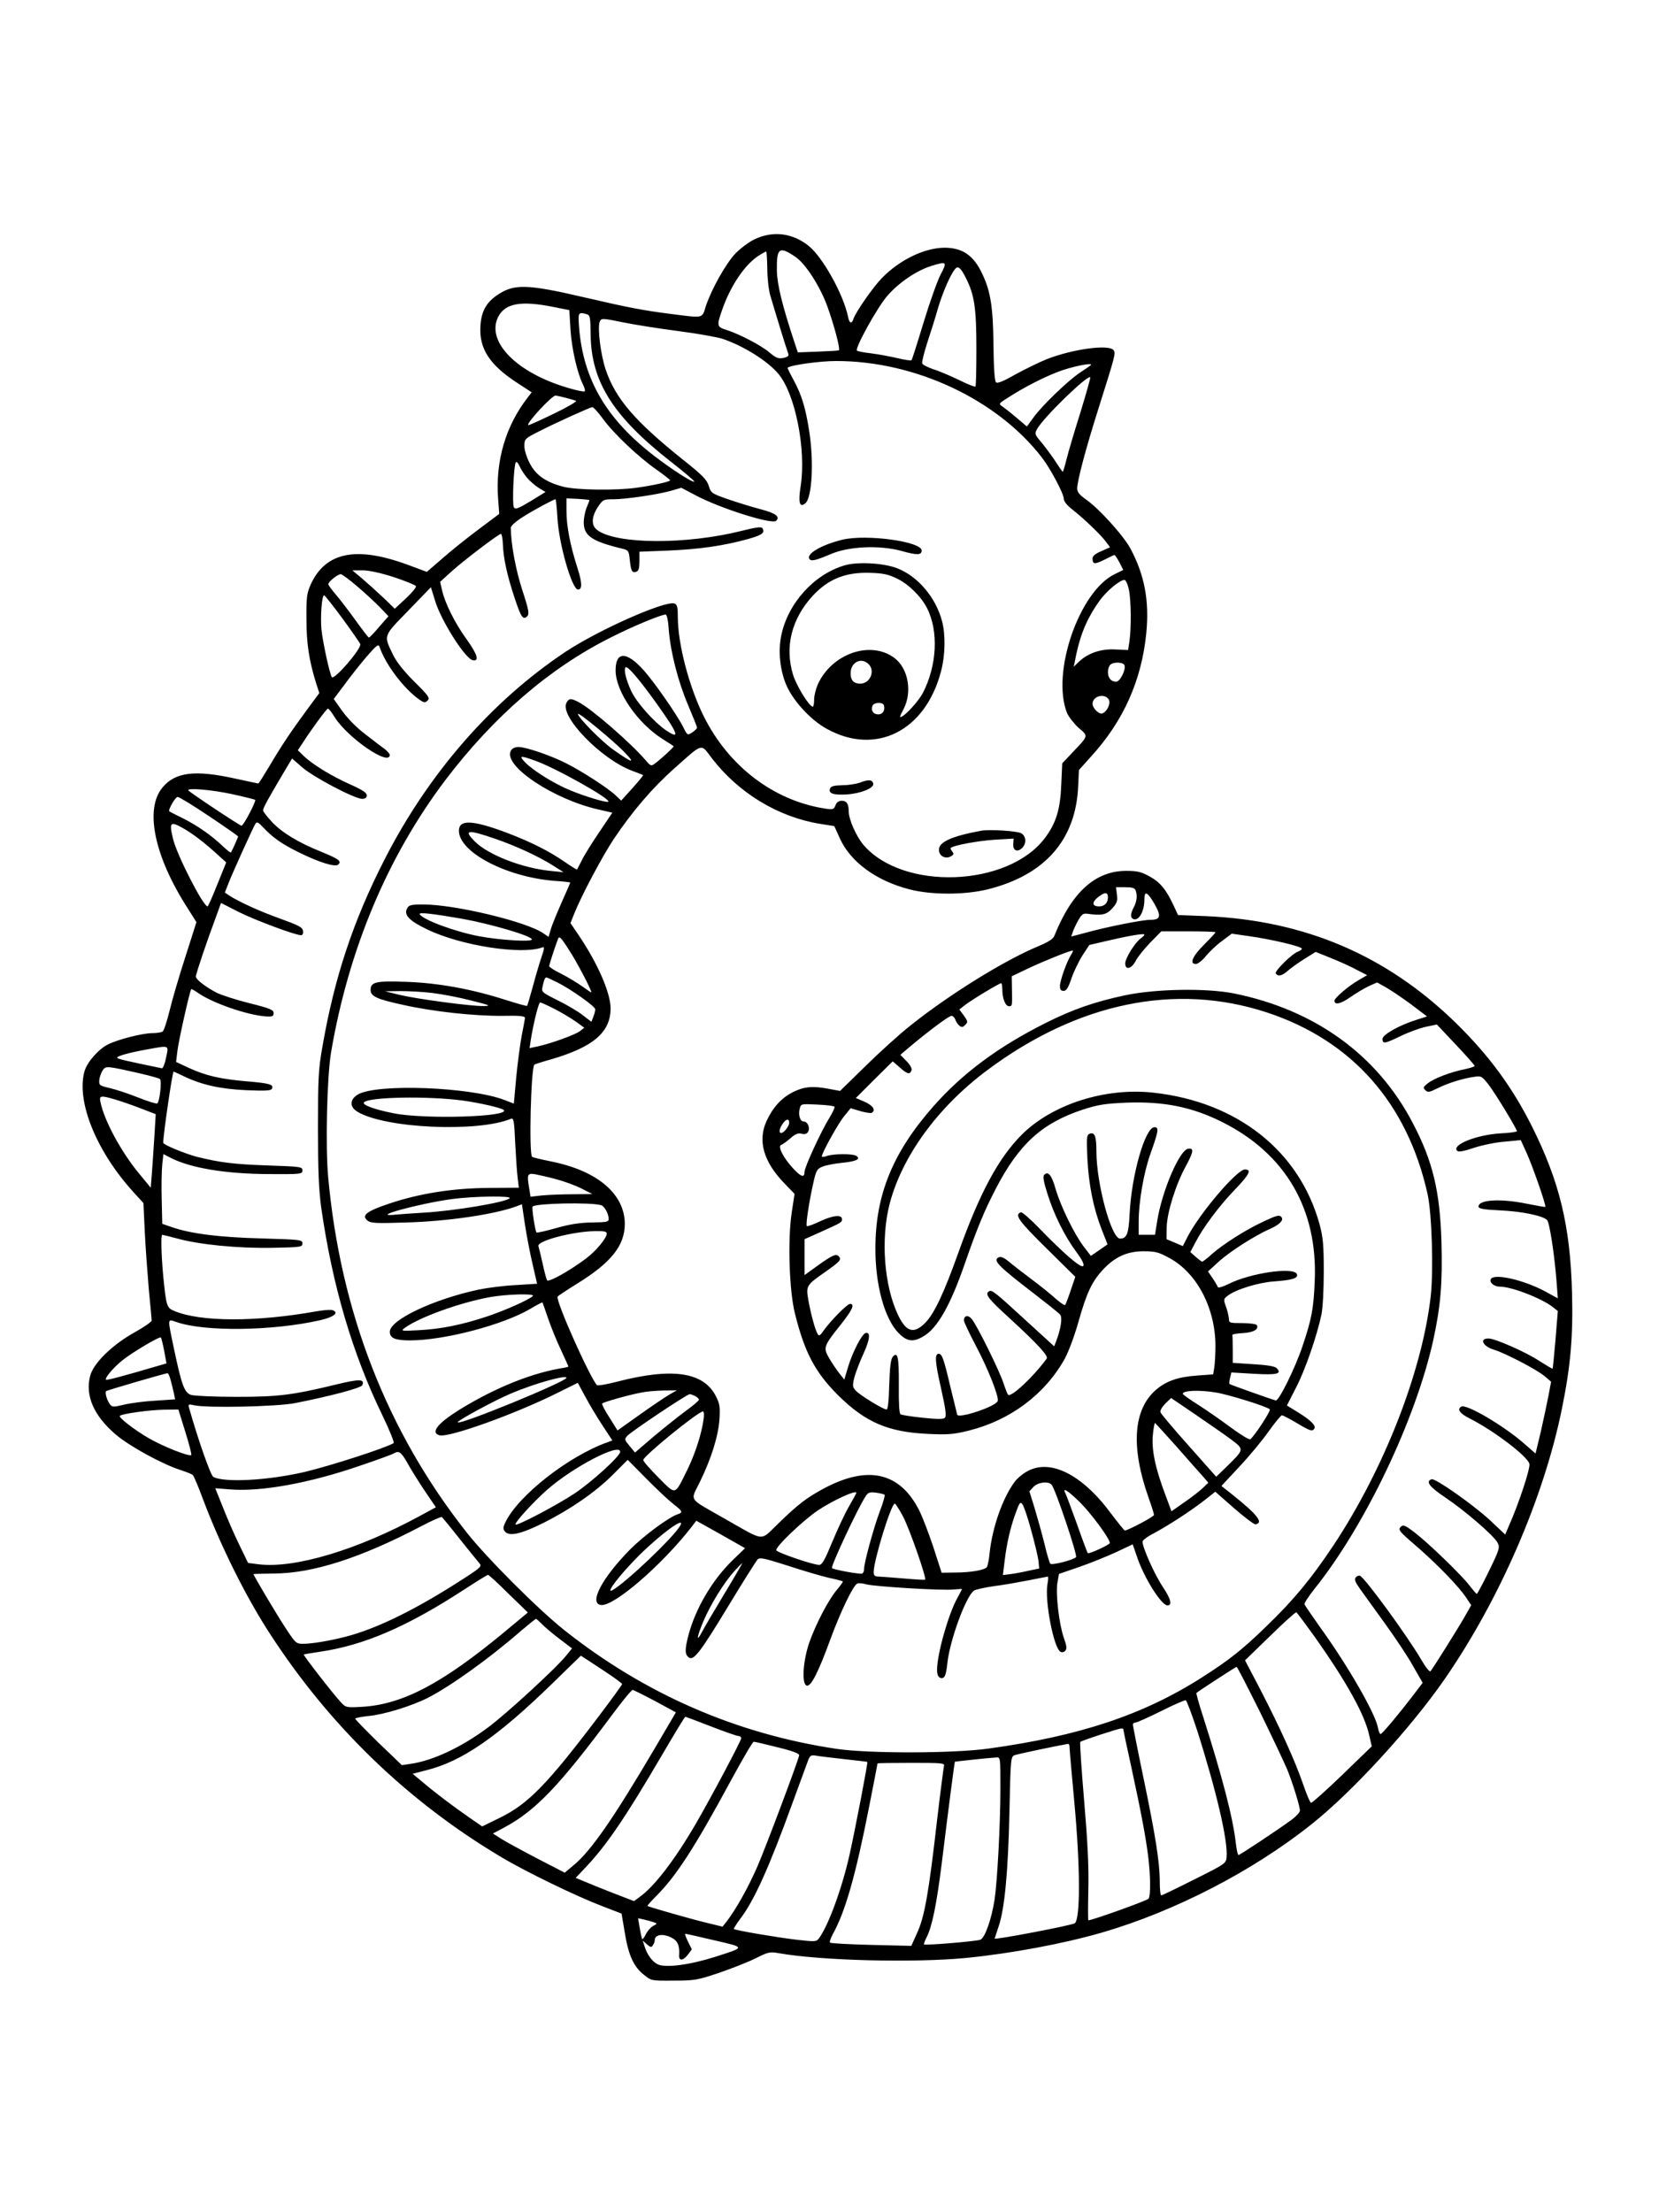 <?xml version="1.0" standalone="no"?>
<!DOCTYPE svg PUBLIC "-//W3C//DTD SVG 20010904//EN"
 "http://www.w3.org/TR/2001/REC-SVG-20010904/DTD/svg10.dtd">
<svg version="1.0" xmlns="http://www.w3.org/2000/svg"
 width="864pt" height="1152pt" viewBox="0 0 864 1152"
 preserveAspectRatio="xMidYMid meet">

<g transform="translate(0,1152) scale(0.1,-0.1)"
fill="#000000" stroke="none">
<path d="M3932 10275 c-29 -13 -74 -47 -101 -74 -50 -52 -126 -187 -156 -278
-19 -62 -9 -60 -180 -38 -143 18 -226 34 -445 85 -305 71 -371 73 -458 15 -60
-40 -86 -87 -90 -165 -7 -115 48 -200 189 -292 l78 -51 -20 -26 c-116 -149
-169 -331 -155 -527 l6 -80 -108 -81 c-59 -44 -144 -112 -188 -151 l-81 -70
-89 33 c-276 104 -438 72 -516 -99 -20 -45 -23 -66 -22 -181 0 -128 14 -215
50 -332 l17 -52 -65 -88 c-84 -114 -134 -189 -197 -296 -29 -48 -53 -87 -56
-87 -2 0 -57 12 -122 26 -208 46 -310 33 -376 -46 -95 -112 -44 -359 130 -629
l46 -73 -56 -176 c-32 -98 -69 -224 -83 -282 -14 -58 -31 -108 -37 -112 -7 -4
-30 -8 -53 -8 -52 0 -181 -33 -232 -59 -50 -25 -109 -93 -122 -140 -44 -157
63 -419 257 -631 l50 -55 7 -150 c4 -82 14 -217 21 -300 8 -82 15 -155 15
-162 0 -6 -39 -33 -87 -60 -116 -64 -215 -160 -233 -226 -28 -104 18 -210 135
-309 71 -60 241 -153 335 -183 30 -10 59 -21 64 -26 5 -4 30 -63 55 -131 92
-243 223 -506 347 -696 312 -481 719 -874 1205 -1163 127 -76 389 -203 525
-255 l101 -39 17 -100 c19 -117 46 -177 100 -219 38 -31 39 -31 155 -30 109 0
124 3 237 41 67 23 153 57 191 76 63 32 73 34 118 26 220 -39 703 -51 975 -25
234 23 507 74 708 132 379 110 786 320 1092 564 214 170 516 500 693 755 287
415 518 947 612 1412 45 222 58 374 52 603 -9 345 -65 576 -207 861 -104 208
-226 374 -401 545 -359 349 -782 530 -1294 553 l-150 6 -23 50 c-39 83 -70
121 -125 151 -43 24 -64 29 -122 29 -160 0 -283 -111 -373 -336 -7 -19 -29
-33 -88 -58 -175 -73 -462 -251 -662 -411 -57 -45 -162 -140 -235 -212 l-132
-129 -54 10 c-86 17 -132 13 -189 -15 -62 -31 -106 -79 -140 -152 -47 -103
-15 -213 93 -324 l53 -55 -15 -99 c-21 -139 -13 -406 17 -524 50 -202 105
-306 224 -425 143 -142 262 -193 471 -202 102 -5 133 -2 210 17 216 54 396
188 500 374 19 34 51 120 71 191 43 152 70 210 127 272 62 67 126 97 212 97
61 0 78 -4 133 -34 145 -77 242 -262 242 -460 0 -41 -3 -91 -6 -111 l-6 -36
-82 -6 c-100 -7 -161 -28 -214 -73 -120 -102 -134 -297 -41 -561 16 -45 29
-86 29 -92 0 -9 -136 -81 -152 -81 -3 0 -36 41 -73 90 -151 204 -319 287 -439
216 -23 -13 -51 -37 -62 -53 -62 -84 -115 -233 -130 -369 -3 -34 -10 -67 -14
-74 -10 -16 -84 -29 -170 -29 l-66 -1 -43 133 c-24 72 -57 158 -73 190 -100
200 -267 239 -497 116 -91 -49 -133 -81 -238 -183 -97 -93 -65 -96 -278 25
-196 112 -180 89 -130 192 60 123 96 239 102 327 4 65 1 81 -19 120 -65 126
-227 149 -514 75 -53 -14 -101 -22 -105 -18 -37 39 -217 442 -205 461 2 4 48
34 101 67 177 109 248 198 249 310 0 157 -141 277 -380 326 -54 11 -101 22
-103 25 -17 17 -6 462 12 480 2 2 42 15 89 28 218 64 307 140 308 264 0 81
-66 234 -169 386 l-40 59 20 50 c36 91 147 300 205 387 97 145 202 267 313
366 158 140 138 134 201 52 139 -179 344 -303 560 -338 l75 -12 29 -64 c55
-122 188 -220 361 -265 115 -30 289 -30 410 0 297 74 458 258 470 536 l4 85
61 68 c170 185 266 399 290 647 16 166 -9 300 -82 437 -36 68 -167 213 -235
259 -31 22 -43 37 -43 55 0 40 46 212 110 414 88 279 92 291 79 307 -26 31
-214 5 -349 -48 -41 -17 -115 -53 -164 -80 -63 -36 -92 -47 -99 -40 -7 7 -12
79 -13 193 -2 198 -15 281 -58 371 -45 97 -103 137 -198 137 -104 -1 -233 -63
-326 -159 -46 -47 -136 -177 -147 -211 -9 -29 -22 -24 -28 9 -24 117 -132 312
-206 371 -85 67 -184 79 -279 35z m211 -93 c52 -35 128 -153 166 -258 34 -94
68 -221 60 -228 -2 -2 -51 -5 -109 -7 l-105 -4 -17 51 c-63 189 -91 303 -92
374 -2 120 12 130 97 72z m-147 -59 c0 -49 7 -113 16 -143 21 -72 85 -281 93
-301 5 -12 -2 -18 -25 -23 -27 -5 -39 0 -72 28 -43 37 -158 97 -225 118 -49
15 -51 22 -24 99 44 130 122 245 196 290 17 11 32 19 35 19 3 0 5 -39 6 -87z
m903 -32 c-17 -32 -57 -145 -89 -250 -32 -106 -60 -194 -63 -197 -2 -3 -36 2
-73 11 -38 9 -100 20 -137 25 -38 4 -71 11 -74 14 -12 12 103 220 156 283 60
70 152 133 231 158 81 25 84 23 49 -44z m132 -20 c44 -87 54 -157 54 -368 0
-105 -2 -194 -5 -196 -3 -3 -41 12 -85 34 -44 21 -104 47 -134 56 -29 10 -55
23 -58 30 -3 7 9 54 25 105 17 51 43 133 57 183 25 84 64 173 88 203 16 20 30
9 58 -47z m-2151 -149 l85 -17 6 -100 c6 -100 36 -230 65 -287 8 -16 13 -33 9
-36 -3 -3 -40 4 -83 17 -271 78 -433 243 -367 372 37 70 118 84 285 51z m175
-38 c18 -5 20 -14 21 -107 3 -245 117 -426 420 -663 68 -53 122 -99 120 -102
-8 -7 -120 65 -213 137 -246 191 -365 395 -387 664 -6 81 -5 83 39 71z m197
-44 c54 -11 180 -31 280 -44 101 -13 206 -32 233 -41 110 -38 233 -115 289
-182 88 -105 145 -394 116 -583 -14 -87 -6 -116 24 -91 35 29 45 214 21 371
-19 124 -39 191 -81 269 -19 35 -34 65 -32 66 16 14 167 35 253 35 413 0 840
-201 1073 -505 44 -58 112 -186 112 -212 0 -14 17 -35 48 -59 63 -50 149 -133
173 -167 l20 -27 -45 -20 c-31 -13 -46 -25 -46 -38 0 -31 10 -32 61 -7 27 14
51 25 53 25 3 0 15 -18 26 -39 l20 -39 -45 -22 c-185 -90 -331 -514 -248 -723
9 -20 36 -55 60 -77 52 -45 54 -38 -33 -130 l-52 -55 -5 -110 c-5 -130 -27
-202 -86 -280 -192 -254 -738 -275 -944 -35 -38 45 -77 133 -77 175 0 39 -11
55 -36 55 -17 0 -27 -8 -33 -24 -9 -22 -13 -23 -58 -16 -265 42 -498 220 -627
478 -77 154 -136 378 -136 519 0 50 -3 65 -17 70 -46 18 -396 -137 -569 -252
-385 -257 -713 -633 -942 -1082 -164 -321 -261 -616 -323 -974 -21 -119 -23
-166 -23 -424 0 -224 4 -318 17 -415 58 -403 162 -758 317 -1077 38 -79 65
-145 60 -148 -41 -25 -325 -117 -463 -150 -189 -44 -417 -57 -476 -26 -14 8
-77 186 -126 358 -6 21 -4 22 27 15 68 -15 428 -7 523 11 187 37 346 79 352
94 13 32 -14 33 -133 4 -232 -56 -303 -65 -524 -65 -113 0 -218 5 -235 10 -35
12 -49 50 -90 245 -33 158 -34 151 13 135 145 -52 504 -47 749 9 71 16 100 39
66 52 -9 4 -48 1 -87 -6 -315 -56 -601 -55 -738 2 -40 17 -42 23 -58 182 -10
110 -13 215 -5 215 3 0 37 -9 76 -19 114 -32 316 -52 494 -49 152 3 160 4 160
23 0 19 -9 20 -215 26 -219 6 -363 24 -463 58 l-52 18 -3 129 c-2 71 0 153 3
181 l6 53 39 -20 c104 -53 287 -83 510 -84 169 -1 175 0 175 19 0 19 -9 20
-180 26 -176 6 -249 15 -370 45 -64 17 -175 63 -175 73 0 43 48 371 54 371 1
0 25 -11 54 -25 92 -44 189 -66 323 -72 94 -4 128 -3 134 6 14 23 -9 30 -130
40 -138 12 -213 29 -304 71 l-64 30 7 58 c6 52 64 312 72 321 1 2 16 -6 33
-18 76 -54 258 -117 356 -124 34 -2 40 1 40 18 0 16 -18 24 -126 51 -69 17
-145 42 -170 54 -59 31 -109 69 -109 85 0 14 61 194 105 311 l26 72 92 -47
c86 -43 295 -121 325 -121 8 0 12 9 10 22 -2 19 -22 29 -118 64 -107 38 -214
87 -267 121 l-22 15 19 49 c26 65 128 290 140 309 8 12 15 9 42 -20 49 -52 94
-84 183 -128 109 -54 192 -79 207 -64 18 18 2 29 -88 66 -120 48 -205 100
-257 155 -26 28 -47 55 -47 61 0 12 22 53 102 188 l49 82 52 -45 c57 -51 274
-165 313 -165 17 0 24 6 24 18 0 14 -23 29 -86 57 -98 44 -193 102 -241 147
l-32 31 27 41 c48 74 123 176 130 176 4 0 20 -20 35 -45 69 -109 287 -258 287
-196 0 5 -12 19 -27 31 -16 11 -61 46 -100 76 -43 32 -91 81 -119 119 l-46 65
54 72 c29 40 81 106 115 146 52 60 64 70 69 55 30 -91 125 -217 206 -275 26
-18 31 -19 45 -6 13 13 5 25 -70 99 -54 54 -93 103 -110 139 -50 104 -53 94
79 230 l118 122 22 -71 c31 -103 157 -302 196 -309 35 -7 25 29 -30 106 -62
85 -115 191 -130 259 l-10 43 57 52 c60 55 248 198 260 198 4 0 9 -26 10 -57
3 -72 22 -160 62 -280 33 -99 43 -113 65 -92 11 12 8 33 -26 136 -34 105 -59
238 -60 325 0 9 26 33 63 56 56 36 161 92 170 92 2 0 7 -44 10 -97 8 -139 76
-373 107 -373 23 0 22 35 -3 113 -37 115 -57 217 -57 295 l0 67 60 -3 c33 -2
60 -5 60 -7 0 -1 -7 -19 -15 -38 -8 -20 -15 -55 -15 -77 0 -70 42 -99 200
-137 33 -8 35 -11 40 -60 6 -58 12 -68 35 -60 11 5 15 20 15 55 l0 49 153 6
c160 7 280 24 409 59 76 21 93 33 79 57 -6 9 -31 6 -107 -13 -290 -73 -655
-71 -754 4 -32 24 -30 68 3 119 26 39 30 41 80 41 65 0 235 25 304 45 l51 15
74 -39 c125 -67 399 -154 420 -133 22 22 -3 40 -84 61 -46 12 -122 36 -169 52
-83 29 -87 32 -98 69 -10 32 -32 55 -134 136 -250 200 -352 318 -403 470 -26
77 -43 216 -31 248 8 20 11 20 129 -4z m2427 -223 c-2 -2 -26 -19 -54 -37 -63
-42 -196 -170 -242 -233 l-35 -48 -52 44 c-28 24 -61 50 -74 59 -23 16 -23 16
40 55 74 47 167 95 241 124 74 30 200 55 176 36z m-52 -244 c-31 -98 -64 -209
-73 -246 -9 -37 -18 -66 -20 -64 -2 2 -22 30 -43 63 -22 32 -55 76 -72 96 -30
35 -31 40 -19 62 31 59 264 286 278 271 2 -2 -21 -84 -51 -182z m-2683 76 c22
-6 48 -13 56 -16 8 -2 -44 -33 -115 -67 -72 -35 -132 -62 -134 -60 -11 10 123
154 142 154 5 0 28 -5 51 -11z m196 -110 c55 -76 184 -198 278 -264 39 -27 71
-53 72 -56 0 -7 -83 -26 -175 -39 -109 -15 -312 -12 -380 5 -93 24 -145 61
-177 124 -16 31 -28 70 -27 90 0 34 4 38 67 70 91 47 275 130 287 131 6 0 30
-27 55 -61z m-396 -306 c15 -18 43 -42 62 -54 l35 -21 -78 -48 c-65 -39 -79
-44 -87 -32 -9 16 -1 216 10 234 4 6 12 -2 19 -18 7 -16 24 -43 39 -61z m-694
-518 c60 -20 112 -41 116 -47 4 -5 -20 -34 -52 -64 l-58 -54 -60 58 c-34 32
-83 76 -111 100 l-50 42 53 0 c33 0 93 -13 162 -35z m-189 -49 c41 -35 94 -84
118 -109 l44 -46 -48 -55 c-26 -31 -50 -56 -54 -56 -3 0 -35 42 -71 92 -36 50
-82 110 -102 133 -21 24 -38 48 -38 53 0 13 49 52 65 52 6 0 45 -29 86 -64z
m4018 -16 c12 -56 13 -199 3 -270 l-7 -45 -67 3 c-74 4 -142 -19 -189 -64
l-27 -26 13 64 c24 113 61 196 123 282 36 49 104 106 128 106 7 0 17 -22 23
-50z m-4096 -150 c48 -66 90 -126 93 -134 9 -22 -137 -191 -148 -172 -13 24
-46 177 -54 248 -6 69 2 178 14 178 4 0 46 -54 95 -120z m1700 -62 c10 -117
48 -266 101 -391 25 -59 46 -111 46 -116 0 -5 -11 -16 -25 -25 -24 -16 -25
-16 -46 26 -33 66 -152 237 -208 299 -89 99 -146 98 -145 -4 1 -108 114 -273
244 -355 30 -19 57 -36 58 -38 4 -3 -70 -71 -100 -92 -16 -12 -21 -10 -43 16
-76 90 -284 271 -352 306 -41 21 -50 20 -63 -4 -37 -70 183 -296 345 -355 28
-10 52 -20 54 -21 2 -2 -23 -32 -55 -68 l-59 -65 -30 28 c-38 37 -181 129
-260 168 -80 40 -206 83 -244 83 -20 0 -34 -7 -41 -20 -41 -77 222 -253 459
-306 l70 -16 -68 -101 c-38 -56 -79 -122 -91 -147 -12 -25 -24 -46 -25 -48 -1
-2 -31 17 -66 41 -81 56 -177 104 -301 151 -179 67 -248 69 -248 10 0 -112
247 -241 497 -261 46 -3 83 -7 83 -9 0 -1 -20 -47 -44 -101 -24 -54 -50 -117
-57 -140 l-12 -42 -26 18 c-86 61 -461 151 -627 151 -64 0 -75 -3 -84 -21 -18
-33 11 -64 103 -108 176 -86 496 -135 603 -94 10 4 9 -9 -6 -51 -10 -30 -31
-99 -45 -153 -15 -54 -28 -99 -30 -101 -2 -2 -52 12 -112 31 -174 56 -348 88
-514 94 -160 6 -189 0 -189 -42 0 -33 31 -48 170 -78 156 -35 369 -58 515 -57
95 2 120 -1 119 -12 -1 -7 -9 -50 -18 -96 -8 -45 -21 -142 -28 -216 l-12 -133
-49 19 c-178 68 -664 86 -762 29 -44 -25 -46 -65 -4 -90 142 -87 626 -109 800
-37 14 6 17 -10 22 -126 4 -73 9 -155 13 -183 l6 -50 -153 -1 c-187 -1 -363
-28 -523 -82 -119 -40 -146 -62 -111 -89 17 -13 47 -14 200 -9 219 6 466 43
577 85 l26 10 16 -107 c9 -59 27 -152 40 -207 l23 -100 -111 -7 c-61 -3 -147
-14 -191 -23 -236 -50 -465 -158 -465 -220 0 -33 27 -45 105 -45 179 0 486 81
628 165 33 20 61 34 62 33 1 -2 14 -39 29 -83 15 -44 45 -118 67 -164 21 -46
39 -85 39 -87 0 -2 -17 -6 -37 -9 -141 -24 -304 -86 -466 -178 -163 -92 -224
-154 -169 -171 46 -15 396 111 614 220 l107 53 40 -74 c22 -41 62 -108 90
-150 l50 -76 -27 -10 c-203 -73 -463 -277 -530 -416 -13 -27 -13 -35 -2 -49
23 -26 84 -12 199 45 141 71 271 160 363 252 l77 77 95 -96 c53 -54 116 -113
140 -132 51 -39 54 -46 26 -55 -46 -15 -175 -110 -248 -183 -147 -149 -217
-282 -152 -290 67 -8 316 207 471 406 l25 33 127 -71 127 -72 -68 -66 c-105
-103 -191 -251 -227 -388 -19 -74 -19 -98 1 -114 25 -22 60 24 209 270 75 124
143 231 150 239 12 12 34 7 157 -32 79 -26 174 -54 213 -63 38 -8 72 -17 74
-19 2 -2 -12 -22 -30 -43 -45 -53 -110 -178 -145 -277 -33 -98 -40 -217 -12
-223 22 -4 60 70 123 243 53 144 119 281 140 289 8 3 28 1 45 -4 42 -12 402
-34 457 -27 24 2 43 3 43 2 0 -1 -11 -22 -24 -46 -47 -84 -106 -293 -106 -375
0 -23 6 -37 16 -41 22 -8 31 9 38 79 14 120 95 342 138 375 7 5 54 16 103 23
50 6 132 21 184 31 51 10 95 19 98 19 3 0 2 -17 -2 -39 -15 -87 32 -330 67
-352 7 -5 19 -3 25 4 10 10 9 24 -7 69 -25 72 -43 230 -33 287 l8 45 105 36
c58 20 144 55 192 77 l87 41 21 -61 c36 -110 128 -257 160 -257 26 0 18 33
-24 96 -42 62 -106 205 -106 236 0 7 26 27 58 43 73 39 191 115 264 172 l57
45 98 -86 c54 -47 104 -85 112 -84 43 8 9 51 -121 155 l-57 45 93 100 c51 54
120 137 152 183 33 46 64 84 70 85 5 0 40 -18 77 -40 70 -42 82 -46 92 -29 10
15 -21 45 -86 85 l-57 35 48 94 c48 93 108 267 132 380 7 36 12 127 12 225 0
138 -4 178 -22 245 -105 381 -428 637 -865 685 -250 28 -527 -60 -686 -219
-121 -121 -219 -303 -330 -614 -76 -213 -125 -316 -172 -365 -60 -61 -100 -49
-143 42 -72 153 -90 394 -43 577 65 248 250 503 507 695 472 353 982 458 1457
302 444 -146 733 -473 838 -948 22 -102 31 -395 16 -530 -45 -393 -243 -900
-507 -1298 -116 -174 -207 -284 -350 -422 -126 -122 -193 -175 -336 -266 -304
-194 -638 -305 -1113 -370 -182 -25 -620 -26 -789 -1 -521 78 -997 285 -1417
618 -135 107 -404 376 -508 508 -415 525 -658 1148 -722 1851 -15 163 -6 524
15 650 92 539 295 1021 597 1420 251 330 541 581 859 740 114 58 259 118 286
120 7 0 14 -32 17 -82z m2373 -182 c9 -23 -23 -86 -43 -86 -26 0 -43 19 -43
50 0 14 5 31 12 38 16 16 67 15 74 -2z m-2439 -196 c117 -164 128 -195 50
-142 -64 45 -152 144 -180 204 -27 59 -40 112 -29 123 10 9 69 -60 159 -185z
m2357 18 c12 -20 -7 -63 -33 -73 -17 -7 -51 27 -51 50 0 40 62 57 84 23z
m-2519 -278 c57 -59 38 -54 -61 16 -60 42 -184 168 -184 186 0 13 186 -140
245 -202z m-474 -39 c106 -36 402 -202 387 -216 -6 -7 -123 28 -197 59 -80 32
-196 104 -235 145 -35 36 -28 38 45 12z m-1574 -176 c64 -14 119 -28 122 -30
6 -7 -61 -135 -71 -135 -9 0 -278 179 -278 185 0 13 123 2 227 -20z m-117
-116 c82 -55 150 -102 150 -105 0 -4 -32 -76 -37 -83 -2 -3 -20 11 -41 31 -60
57 -131 107 -206 145 -39 19 -72 36 -74 38 -8 7 31 75 43 75 8 0 82 -45 165
-101z m-131 -65 c50 -29 112 -77 177 -137 l42 -38 -46 -114 c-25 -63 -48 -115
-51 -115 -23 0 -160 268 -180 352 -21 88 -15 94 58 52z m1626 -54 c103 -36
214 -87 290 -134 l60 -38 -70 7 c-146 15 -322 83 -392 153 -62 62 -38 64 112
12z m3329 -266 c10 -26 7 -57 -9 -88 -17 -32 -19 -52 -6 -60 29 -18 61 35 61
101 0 47 16 39 53 -25 36 -64 31 -82 -23 -82 -43 0 -232 -38 -343 -69 l-68
-18 7 21 c3 11 16 39 28 61 18 32 26 39 46 37 79 -11 102 -6 132 27 26 29 29
40 25 72 l-5 39 48 0 c34 0 50 -4 54 -16z m-144 -37 c0 -29 -18 -47 -46 -47
-36 0 -39 20 -8 46 37 30 54 30 54 1z m-3360 -112 c148 -27 360 -89 360 -107
0 -14 -166 -4 -277 17 -122 23 -290 85 -307 114 -8 12 63 4 224 -24z m3920
-70 c0 -3 -27 -32 -60 -65 -60 -60 -77 -100 -42 -100 10 0 33 18 51 40 18 22
55 58 84 79 l52 39 90 -13 c116 -16 275 -54 275 -65 0 -5 -9 -11 -19 -15 -30
-9 -124 -102 -117 -114 12 -18 34 -13 68 18 18 15 57 43 87 61 l53 33 82 -33
c44 -18 105 -45 133 -61 l53 -27 -46 -27 c-52 -30 -124 -92 -124 -106 0 -24
32 -17 82 18 30 21 74 47 97 58 l43 19 43 -24 c24 -13 83 -53 131 -88 l86 -65
-53 -17 c-91 -28 -179 -78 -179 -100 0 -27 10 -26 95 15 41 20 99 41 131 48
l57 12 99 -105 c54 -57 98 -107 98 -111 0 -3 -24 -11 -52 -17 -72 -14 -161
-48 -193 -74 -23 -18 -25 -23 -12 -35 13 -13 21 -11 64 10 51 26 133 52 194
60 34 5 38 2 75 -46 39 -53 144 -226 144 -238 0 -3 -39 -9 -87 -11 -125 -8
-255 -60 -224 -91 7 -7 35 -2 88 16 43 14 115 29 161 32 l82 8 31 -68 c32 -71
103 -275 97 -280 -2 -1 -43 6 -93 16 -140 29 -255 22 -255 -14 0 -11 26 -16
113 -20 113 -5 222 -28 244 -50 13 -14 38 -176 49 -315 l7 -93 -64 35 c-110
60 -266 96 -284 66 -11 -17 15 -40 45 -40 62 0 220 -61 279 -108 l24 -19 -12
-149 c-7 -82 -14 -150 -15 -151 -2 -2 -33 17 -71 41 -68 45 -229 116 -263 116
-50 0 -29 -42 30 -59 58 -18 226 -105 264 -139 l32 -27 -14 -75 c-8 -41 -26
-125 -40 -187 l-27 -112 -61 53 c-106 93 -301 207 -326 191 -23 -14 -7 -36 43
-61 128 -65 302 -197 312 -237 6 -22 -56 -209 -106 -321 l-20 -47 -82 77 c-87
80 -282 217 -301 211 -33 -11 -13 -39 71 -95 105 -71 252 -198 272 -235 13
-25 11 -34 -44 -147 -32 -66 -61 -120 -64 -120 -3 0 -19 19 -36 41 -40 54
-216 224 -288 279 -52 39 -60 42 -73 28 -14 -14 -6 -24 83 -100 110 -96 220
-209 259 -268 l26 -39 -33 -58 c-35 -62 -167 -272 -179 -286 -5 -5 -26 22 -48
60 -74 126 -293 426 -319 437 -6 3 -16 -1 -22 -8 -9 -10 -3 -25 21 -59 18 -25
76 -105 129 -179 53 -73 120 -173 147 -222 l51 -89 -46 -61 c-78 -102 -165
-206 -173 -206 -4 0 -11 15 -14 34 -14 74 -154 318 -298 518 -44 62 -82 118
-84 123 -3 6 21 42 51 80 264 329 527 881 619 1295 39 178 49 301 43 514 -8
263 -45 419 -149 617 -185 356 -511 591 -933 676 -144 28 -404 24 -566 -10
-155 -33 -272 -73 -411 -143 -248 -124 -434 -262 -586 -434 -212 -240 -303
-462 -303 -740 -1 -190 48 -369 121 -442 44 -45 77 -49 132 -15 70 42 137 159
211 372 66 190 102 277 163 395 121 233 241 342 454 412 81 26 115 31 228 36
195 7 341 -23 497 -101 330 -165 498 -454 482 -827 -6 -147 -16 -198 -64 -341
-37 -111 -123 -286 -139 -282 -25 7 -237 82 -241 86 -2 3 -1 17 3 32 l7 28
118 -7 c121 -7 147 0 117 30 -9 9 -50 16 -121 20 l-107 7 0 69 c0 37 -1 71 -2
76 -2 4 23 8 54 10 56 3 86 20 73 42 -3 5 -37 10 -76 10 -65 0 -69 1 -69 23
-1 12 -7 40 -15 62 -14 38 -13 41 8 57 42 33 159 69 241 75 98 7 128 17 120
38 -15 39 -243 6 -355 -51 -33 -16 -55 -22 -57 -16 -2 6 -14 27 -27 46 l-24
35 55 50 c56 52 189 137 267 171 49 22 72 44 62 60 -10 16 -26 12 -103 -25
-89 -42 -202 -114 -261 -166 -24 -22 -47 -39 -50 -39 -3 0 -19 12 -34 25 l-28
25 25 47 c40 79 124 192 208 279 75 78 88 104 51 104 -41 0 -237 -230 -299
-352 l-24 -47 -42 18 -43 18 1 64 c2 76 48 223 100 317 40 74 43 95 12 90 -45
-6 -136 -219 -161 -374 l-12 -74 -42 0 -43 0 0 68 c0 102 26 253 60 350 44
123 47 142 22 142 -48 0 -119 -248 -129 -450 -5 -106 -15 -130 -50 -130 -45 0
-123 285 -123 454 0 79 -9 102 -35 92 -16 -6 -17 -18 -12 -129 7 -137 31 -258
75 -371 l30 -76 -43 -30 -44 -30 -36 47 c-50 65 -121 211 -147 300 -21 74 -39
96 -60 75 -8 -8 -3 -36 17 -99 34 -108 88 -218 150 -302 32 -43 43 -67 36 -74
-12 -12 -103 67 -229 197 -46 48 -89 85 -95 83 -36 -12 -12 -45 132 -187 l151
-149 -24 -71 c-13 -39 -26 -73 -29 -76 -3 -3 -25 12 -49 33 -24 22 -81 68
-128 103 -47 35 -100 76 -117 91 -19 16 -39 26 -48 23 -39 -15 -13 -42 182
-192 66 -51 127 -99 134 -108 13 -15 4 -72 -20 -137 l-11 -28 -151 138 c-160
147 -174 158 -189 148 -22 -14 -5 -37 108 -140 147 -135 203 -196 193 -210
-70 -96 -186 -204 -201 -188 -4 4 -15 33 -25 63 -20 61 -136 297 -164 331 -18
23 -41 19 -41 -7 0 -8 27 -65 60 -128 65 -122 124 -271 116 -292 -11 -29 -204
-93 -211 -71 -2 7 -18 73 -36 147 -33 141 -43 170 -60 170 -22 0 -20 -39 11
-176 24 -107 30 -148 21 -157 -8 -8 -39 -8 -115 0 -58 6 -110 14 -116 18 -7 4
-10 55 -9 152 1 147 -6 178 -32 147 -10 -12 -15 -54 -18 -146 -2 -84 -7 -128
-14 -128 -17 0 -140 75 -161 99 -16 18 -17 25 -7 67 7 26 28 82 48 125 34 75
38 115 10 107 -19 -7 -65 -95 -89 -172 l-21 -70 -24 30 c-13 16 -37 51 -53 78
-34 59 -33 63 60 180 59 74 73 106 47 106 -15 0 -103 -90 -137 -138 -17 -26
-25 -31 -31 -20 -13 19 -36 104 -49 177 -13 75 -12 78 90 149 75 53 83 62 69
79 -14 16 -33 8 -111 -48 l-68 -49 0 94 0 93 83 37 c111 50 112 51 112 67 0
25 -45 21 -112 -10 -36 -17 -68 -29 -71 -26 -7 6 12 129 34 226 14 64 19 72
48 84 17 7 64 16 104 20 72 7 97 20 71 36 -19 12 -122 11 -153 -1 -14 -5 -26
-6 -26 -2 0 18 84 170 116 209 l34 42 50 -15 c28 -8 55 -12 60 -9 22 14 7 37
-36 57 l-47 20 96 96 96 95 36 -31 c40 -36 53 -39 62 -16 3 9 -6 28 -26 48
l-32 33 53 45 c94 79 200 158 213 158 8 0 16 -9 20 -19 3 -11 13 -25 21 -32
12 -10 18 -9 31 4 14 14 14 18 -7 48 l-24 32 28 22 c31 25 180 115 190 115 3
0 6 -15 6 -34 0 -46 16 -86 35 -86 17 0 17 1 15 91 l-1 65 88 42 c81 38 215
92 229 92 4 0 0 -10 -8 -22 -22 -34 -58 -135 -58 -163 0 -18 5 -25 19 -25 15
0 24 15 41 65 12 35 38 89 57 119 l36 55 86 20 c105 25 195 41 200 35 3 -3 -5
-11 -16 -19 -31 -21 -83 -105 -83 -132 0 -37 33 -29 55 14 11 21 45 63 76 95
l57 58 141 0 c78 0 141 -2 141 -5z m-3366 -93 c38 -57 116 -206 116 -220 0 -2
-21 12 -47 31 -27 19 -76 49 -110 66 -35 17 -63 35 -63 40 0 6 26 88 45 139 7
20 14 15 59 -56z m-61 -168 c73 -37 197 -125 197 -140 0 -7 -4 -24 -10 -39
l-10 -26 -47 36 c-26 20 -85 55 -131 77 -81 41 -83 42 -76 72 7 33 12 46 20
46 3 0 28 -12 57 -26z m-650 -55 c49 -6 139 -23 200 -39 100 -25 107 -28 65
-29 -65 -1 -342 36 -436 58 l-77 19 80 1 c44 0 120 -4 168 -10z m635 -83 c37
-19 87 -49 111 -66 l44 -32 -23 -18 c-26 -19 -150 -64 -219 -79 l-43 -9 6 41
c13 83 41 197 49 197 4 0 38 -15 75 -34z m-2023 -253 c-6 -32 -16 -57 -22 -56
-189 39 -233 49 -233 55 0 9 61 26 155 43 120 22 114 24 100 -42z m-135 -83
c52 -12 99 -25 103 -29 11 -11 -2 -119 -14 -127 -5 -3 -50 11 -100 31 -50 20
-117 42 -148 49 -52 12 -56 15 -54 41 1 15 9 37 17 50 17 25 15 26 196 -15z
m-129 -136 c30 -9 89 -29 132 -46 l78 -30 -7 -116 c-4 -65 -10 -151 -13 -192
l-6 -75 -60 73 c-94 113 -183 278 -202 374 -7 33 1 35 78 12z m1809 -5 c87
-12 201 -38 213 -49 39 -36 -415 -50 -575 -17 -100 20 -165 44 -152 57 28 28
334 33 514 9z m1936 -32 c3 -3 -10 -32 -30 -64 -42 -69 -126 -251 -126 -275 0
-33 -18 -27 -59 17 -52 56 -82 116 -63 123 8 2 29 18 48 34 26 23 40 29 59 24
17 -4 27 -1 34 11 11 21 -3 53 -24 53 -18 0 -29 35 -20 67 6 25 7 25 90 21 47
-2 88 -7 91 -11z m-236 -84 c0 -18 -28 -53 -42 -53 -13 0 -9 24 8 48 18 26 34
29 34 5z m-1212 -294 c40 -11 99 -32 130 -48 l57 -29 -100 -1 c-54 0 -127 -3
-161 -6 l-61 -7 -6 38 c-14 80 -11 86 31 79 20 -4 70 -15 110 -26z m-244 -99
c-21 -21 -289 -66 -449 -75 -55 -3 -119 -8 -142 -10 -149 -16 111 56 291 81
113 15 314 18 300 4z m477 -36 c17 -5 39 -45 39 -72 0 -15 -12 -17 -88 -18
-63 -1 -114 -9 -185 -29 -53 -15 -100 -26 -103 -23 -7 8 -26 130 -20 135 17
17 302 23 357 7z m29 -147 c0 -25 -57 -93 -111 -133 -89 -66 -193 -123 -200
-111 -4 7 -14 46 -23 87 -9 41 -19 82 -22 91 -8 27 177 76 294 78 46 1 62 -2
62 -12z m-385 -326 c-21 -20 -140 -73 -237 -106 -136 -45 -242 -66 -358 -72
-91 -5 -94 -4 -72 12 75 55 285 131 442 160 88 16 239 20 225 6z m-1920 -285
l12 -66 -66 -19 c-149 -44 -246 -70 -249 -66 -8 8 38 63 84 100 50 41 195 127
202 120 2 -2 10 -33 17 -69z m34 -154 c6 -21 13 -52 17 -69 l6 -30 -104 -7
c-56 -3 -130 -13 -163 -21 -55 -13 -61 -13 -73 3 -15 20 -27 61 -19 68 4 4
301 91 319 93 4 1 12 -16 17 -37z m2061 13 c0 -19 -552 -246 -566 -232 -7 7
191 114 276 150 125 53 290 99 290 82z m535 -88 c-22 -13 -92 -60 -155 -105
l-114 -81 -42 67 c-23 36 -41 69 -38 73 4 7 137 45 207 58 23 5 74 9 112 10
l70 1 -40 -23z m2845 12 c65 -10 268 -73 283 -88 7 -7 -82 -143 -102 -156 -6
-3 -52 25 -103 63 -51 38 -128 91 -170 118 -43 27 -78 52 -78 56 0 17 85 21
170 7z m-2709 -19 c10 -6 19 -14 19 -19 0 -5 -31 -31 -68 -58 -37 -27 -112
-87 -167 -133 l-98 -84 -28 34 c-27 32 -28 35 -12 53 21 23 311 217 325 217 5
0 18 -5 29 -10z m2792 -227 c67 -51 67 -50 -20 -136 l-59 -57 -142 160 c-79
88 -145 167 -148 175 -4 8 7 27 24 45 l31 30 128 -87 c70 -48 154 -106 186
-130z m-5448 41 c20 -64 34 -118 31 -121 -10 -10 -150 46 -222 88 -74 43 -158
108 -150 116 10 11 157 31 228 32 l77 1 36 -116z m2699 64 c-10 -74 -44 -180
-85 -263 -67 -135 -57 -132 -149 -40 -44 44 -80 85 -80 92 0 20 286 253 311
253 5 0 7 -19 3 -42z m2458 -135 c57 -65 119 -135 138 -156 l33 -38 -29 -28
c-16 -15 -59 -49 -96 -74 l-67 -47 -29 78 c-57 150 -77 248 -67 329 3 29 8 53
10 53 1 0 50 -53 107 -117z m-2892 -33 c0 -23 -150 -159 -239 -218 -94 -62
-298 -169 -306 -161 -7 8 87 112 162 179 134 119 383 249 383 200z m-1109 -57
c17 -32 58 -97 90 -145 l59 -87 -83 -45 c-325 -177 -652 -275 -840 -252 l-55
7 -47 97 c-26 53 -64 141 -85 195 l-39 97 78 -6 c160 -13 411 32 675 123 89
30 168 59 176 64 28 16 38 9 71 -48z m3356 -115 c21 -26 136 -369 127 -377
-15 -15 -126 -43 -134 -34 -4 4 -18 50 -30 102 -13 52 -36 135 -51 185 l-28
90 21 23 c24 25 79 31 95 11z m146 -90 c60 -59 157 -191 157 -213 0 -9 -109
-59 -115 -53 -2 2 -27 68 -55 148 -29 80 -56 153 -61 163 -19 35 12 16 74 -45z
m-1163 48 c0 -2 -17 -33 -37 -68 -21 -35 -60 -119 -88 -186 -41 -99 -54 -122
-70 -121 -34 1 -218 64 -222 76 -6 17 137 154 217 208 78 52 200 108 200 91z
m147 -10 c3 -3 -8 -43 -26 -89 -32 -86 -81 -265 -81 -298 0 -10 -4 -20 -9 -23
-8 -6 -150 20 -158 28 -8 8 134 312 175 374 13 21 22 23 55 19 21 -3 41 -8 44
-11z m763 -184 c18 -64 35 -136 38 -158 l4 -42 -53 -11 c-30 -7 -72 -15 -95
-18 l-41 -5 9 73 c11 94 31 179 59 254 19 52 23 56 34 41 7 -9 28 -70 45 -134z
m-667 71 c34 -65 123 -320 115 -329 -2 -2 -51 1 -109 6 -57 5 -116 9 -131 10
-22 0 -28 5 -28 23 0 61 91 357 110 357 4 0 23 -30 43 -67z m-2308 -118 c48
-60 94 -117 102 -126 13 -15 6 -22 -69 -71 -221 -144 -408 -241 -563 -292 -86
-29 -225 -56 -286 -56 -37 0 -40 3 -93 84 -46 70 -166 272 -166 279 0 1 48 2
108 3 201 1 451 81 767 247 55 29 103 50 106 47 4 -3 46 -54 94 -115z m1148
71 c-34 -61 -286 -300 -354 -337 -39 -21 38 80 140 182 112 111 243 207 214
155z m228 -358 c-54 -90 -106 -178 -115 -196 -32 -61 -27 -26 7 55 38 89 107
201 162 262 21 23 39 41 41 41 1 0 -41 -73 -95 -162z m-1123 3 l101 -98 -125
-104 c-323 -267 -527 -374 -736 -387 -85 -5 -87 -4 -113 24 -38 40 -197 245
-193 248 2 2 41 8 87 15 228 34 451 130 746 322 66 43 123 78 126 78 4 1 52
-43 107 -98z m4194 -218 c169 -238 265 -410 289 -520 l13 -57 -153 -148 c-85
-82 -158 -147 -163 -146 -6 2 -24 46 -42 98 -39 115 -120 294 -224 495 l-78
149 131 127 c71 70 133 125 136 123 4 -2 45 -57 91 -121z m-4021 61 c13 -14
54 -49 91 -77 l67 -51 -31 -38 c-48 -61 -312 -304 -407 -374 -138 -103 -288
-173 -402 -189 l-46 -7 -122 117 c-66 65 -121 121 -121 125 0 4 31 10 69 14
79 7 222 51 308 94 119 61 321 205 488 351 39 33 73 60 76 61 3 0 16 -12 30
-26z m337 -253 c45 -30 82 -57 82 -61 0 -3 -54 -78 -120 -165 -269 -356 -369
-459 -517 -531 l-92 -45 -68 47 c-89 62 -175 127 -241 183 l-53 44 73 19 c184
46 368 173 650 447 l153 149 25 -16 c15 -10 63 -41 108 -71z m3405 -208 c64
-131 127 -265 141 -298 30 -75 66 -192 66 -214 -1 -9 -20 -30 -43 -47 -72 -53
-270 -184 -277 -184 -4 0 -10 28 -14 63 -15 131 -69 340 -171 660 -21 64 -36
119 -34 121 14 12 205 136 209 136 4 0 58 -107 123 -237z m-3150 58 l107 -58
-111 -189 c-217 -368 -333 -535 -424 -609 l-44 -37 -143 74 c-79 41 -163 87
-187 102 l-44 28 60 32 c162 87 286 216 563 589 52 70 99 127 105 127 5 -1 58
-27 118 -59z m2820 -147 c101 -316 163 -581 155 -665 -3 -33 -6 -35 -168 -116
-91 -46 -168 -83 -172 -83 -5 0 -8 32 -8 71 0 99 -22 240 -86 546 -30 144 -54
267 -54 272 0 6 6 11 14 11 7 0 67 27 132 59 65 33 123 58 129 57 5 -1 31 -70
58 -152z m-2531 16 c70 -27 135 -50 143 -50 8 0 15 -5 15 -12 0 -13 -156 -307
-238 -448 -109 -187 -215 -325 -293 -380 l-27 -20 -114 44 c-62 24 -130 52
-151 61 l-39 16 54 57 c109 116 206 259 394 580 65 111 120 202 123 202 2 0
62 -22 133 -50z m2148 -15 c0 -3 18 -90 41 -193 53 -245 76 -368 89 -472 12
-100 13 -200 2 -217 -6 -10 -295 -113 -314 -113 -2 0 -2 73 0 162 3 115 -4
251 -22 462 -14 165 -23 302 -20 305 7 7 193 68 212 70 6 1 12 -1 12 -4z
m-1800 -94 c82 -20 114 -33 112 -42 -8 -36 -170 -468 -216 -575 -47 -109 -114
-229 -164 -293 l-19 -24 -74 18 c-81 19 -312 85 -317 90 -2 1 19 25 46 52 103
103 198 249 388 600 60 111 114 203 119 203 6 0 62 -13 125 -29z m1520 2 c0
-10 11 -139 25 -288 31 -336 32 -601 3 -630 -10 -10 -418 -88 -418 -80 0 1 9
28 20 61 32 92 50 283 57 597 6 281 7 289 27 297 16 6 220 49 279 59 4 0 7 -7
7 -16z m-1170 -64 c63 -7 116 -13 117 -14 4 -2 -65 -360 -93 -485 -40 -177
-110 -367 -159 -434 -14 -18 -20 -18 -117 -7 -102 12 -320 49 -326 56 -2 2 12
24 31 50 74 96 151 267 272 600 40 110 78 213 84 229 10 25 15 28 44 23 17 -3
84 -11 147 -18z m810 -151 c0 -186 -16 -482 -30 -578 -16 -104 -50 -200 -74
-211 -21 -8 -287 -31 -294 -24 -2 2 4 17 13 35 29 56 53 173 80 391 38 309 66
523 68 525 2 1 176 20 215 22 22 2 22 2 22 -160z m-294 115 c-2 -10 -19 -137
-36 -283 -43 -376 -65 -501 -103 -584 l-31 -69 -208 5 c-115 3 -212 8 -215 12
-4 3 3 23 14 44 64 114 118 301 188 657 25 126 45 230 45 232 0 2 79 3 176 3
162 0 175 -1 170 -17z m-1511 -813 c19 -7 19 -7 -3 -19 -12 -6 -29 -25 -38
-42 -8 -17 -17 -29 -19 -27 -2 1 -8 27 -13 56 l-9 53 31 -7 c17 -4 40 -10 51
-14z m102 -86 c24 -15 33 -42 30 -84 -3 -33 20 -32 46 2 l20 27 -20 40 c-11
23 -18 41 -14 41 4 0 71 -15 151 -34 164 -38 164 -35 5 -86 -132 -42 -259 -59
-300 -39 -29 14 -57 53 -70 99 l-8 25 22 -20 c19 -16 24 -17 31 -5 6 8 10 20
10 27 0 32 51 36 97 7z"/>
<path d="M4389 8710 c-108 -26 -190 -73 -174 -100 9 -15 32 -9 115 26 93 39
251 46 365 15 81 -23 105 -22 105 2 0 47 -285 86 -411 57z"/>
<path d="M4399 8576 c-158 -46 -295 -196 -330 -364 -18 -87 -6 -190 30 -268
38 -81 126 -175 206 -219 256 -142 515 -12 596 300 22 83 24 190 5 261 -33
124 -126 233 -234 275 -70 27 -205 35 -273 15z m273 -69 c61 -30 126 -94 156
-154 61 -120 52 -299 -22 -442 -20 -38 -82 -108 -108 -122 -15 -8 -14 -3 7 37
47 89 26 212 -46 267 -124 94 -327 24 -400 -137 -10 -23 -19 -58 -19 -78 0
-21 -3 -38 -7 -38 -19 1 -85 108 -103 167 -44 144 -8 290 103 411 81 87 171
123 298 119 69 -2 96 -8 141 -30z m-150 -444 c38 -34 11 -103 -42 -103 -34 0
-50 17 -50 54 0 56 53 85 92 49z m81 -215 c8 -26 -5 -48 -29 -48 -26 0 -40 20
-30 45 7 18 53 20 59 3z"/>
<path d="M4480 7445 c-19 -7 -61 -14 -93 -14 -43 -1 -59 -5 -64 -17 -10 -26
17 -35 87 -31 74 5 142 33 138 56 -4 21 -25 23 -68 6z"/>
<path d="M5110 7194 c-152 -28 -220 -58 -220 -99 0 -32 32 -50 61 -35 16 9 18
14 8 26 -6 8 -10 16 -8 18 14 14 140 37 226 43 l102 6 -2 -29 c-2 -34 22 -44
47 -19 23 23 20 62 -6 76 -22 12 -165 21 -208 13z"/>
</g>
</svg>
